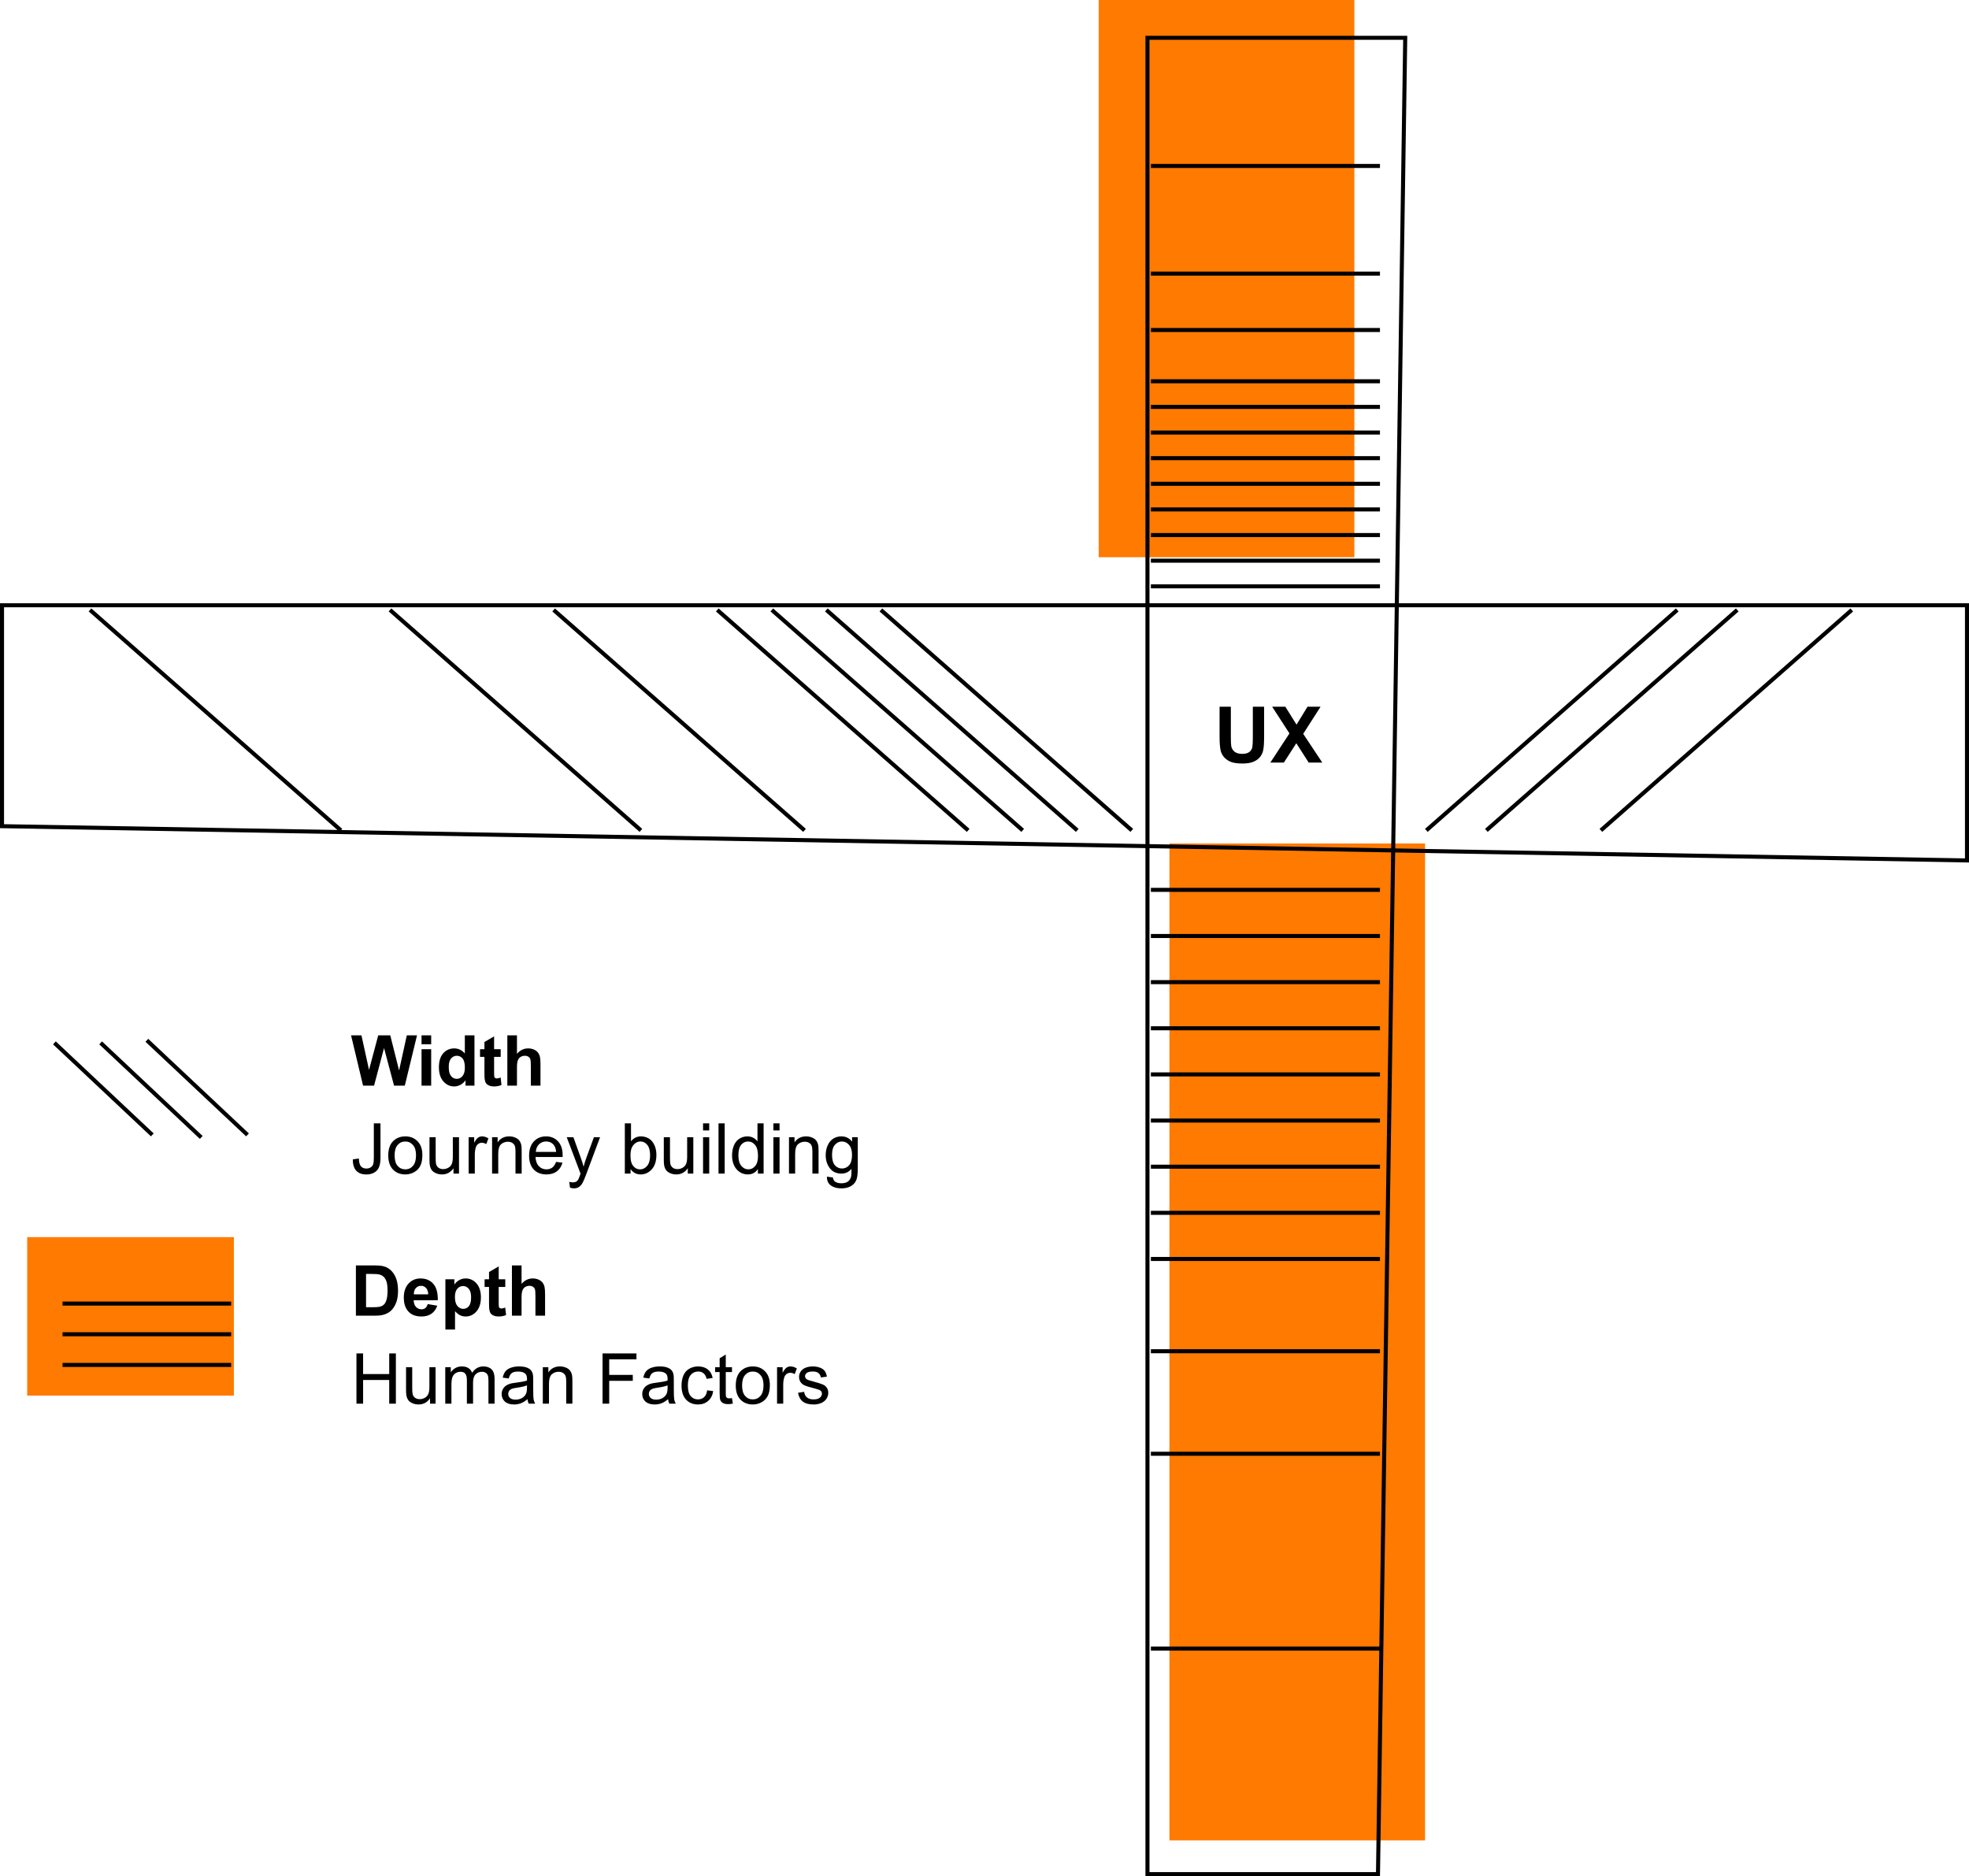 <svg width="488" height="465" viewBox="0 0 488 465" fill="none" xmlns="http://www.w3.org/2000/svg">
<rect x="6.741" y="306.622" width="51.227" height="39.278" fill="#FF7A00"/>
<rect x="272.308" width="63.359" height="138.106" fill="#FF7A00"/>
<rect x="289.833" y="209.059" width="63.359" height="247.071" fill="#FF7A00"/>
<path d="M0.5 150.009V204.767L487.5 213.259V150.009H0.5Z" stroke="black"/>
<path d="M284.387 9.369L284.387 464.5L341.522 464.5L348.272 9.369L284.387 9.369Z" stroke="black"/>
<line y1="-0.5" x2="56.776" y2="-0.5" transform="matrix(1 0 0 -1 285.235 144.817)" stroke="black"/>
<line x1="285.235" y1="220.552" x2="342.012" y2="220.552" stroke="black"/>
<line y1="-0.5" x2="56.776" y2="-0.5" transform="matrix(1 0 0 -1 285.235 138.467)" stroke="black"/>
<line x1="285.235" y1="231.987" x2="342.012" y2="231.987" stroke="black"/>
<line y1="-0.5" x2="56.776" y2="-0.5" transform="matrix(1 0 0 -1 285.235 132.114)" stroke="black"/>
<line x1="285.235" y1="243.423" x2="342.012" y2="243.423" stroke="black"/>
<line y1="-0.5" x2="56.776" y2="-0.5" transform="matrix(1 0 0 -1 285.235 125.76)" stroke="black"/>
<line x1="285.235" y1="254.858" x2="342.012" y2="254.858" stroke="black"/>
<line y1="-0.5" x2="56.776" y2="-0.5" transform="matrix(1 0 0 -1 285.235 119.409)" stroke="black"/>
<line x1="285.235" y1="266.292" x2="342.012" y2="266.292" stroke="black"/>
<line y1="-0.5" x2="56.776" y2="-0.5" transform="matrix(1 0 0 -1 285.235 113.056)" stroke="black"/>
<line x1="285.235" y1="277.729" x2="342.012" y2="277.729" stroke="black"/>
<line y1="-0.5" x2="56.776" y2="-0.5" transform="matrix(1 0 0 -1 285.235 106.703)" stroke="black"/>
<line x1="285.235" y1="289.163" x2="342.012" y2="289.163" stroke="black"/>
<line y1="-0.5" x2="56.776" y2="-0.5" transform="matrix(1 0 0 -1 285.235 100.35)" stroke="black"/>
<line x1="285.235" y1="300.597" x2="342.012" y2="300.597" stroke="black"/>
<line y1="-0.5" x2="56.776" y2="-0.5" transform="matrix(1 0 0 -1 285.235 93.997)" stroke="black"/>
<line x1="285.235" y1="312.034" x2="342.012" y2="312.034" stroke="black"/>
<line y1="-0.5" x2="56.776" y2="-0.5" transform="matrix(1 0 0 -1 285.235 81.29)" stroke="black"/>
<line x1="285.235" y1="334.902" x2="342.012" y2="334.902" stroke="black"/>
<line y1="-0.5" x2="56.776" y2="-0.5" transform="matrix(1 0 0 -1 285.235 67.314)" stroke="black"/>
<line x1="285.235" y1="360.314" x2="342.012" y2="360.314" stroke="black"/>
<line y1="-0.5" x2="56.776" y2="-0.5" transform="matrix(1 0 0 -1 285.235 40.632)" stroke="black"/>
<line x1="285.235" y1="408.595" x2="342.012" y2="408.595" stroke="black"/>
<path d="M22.309 151.173L84.492 205.807" stroke="black"/>
<path d="M218.321 151.173L280.505 205.807" stroke="black"/>
<path d="M204.805 151.173L266.988 205.807" stroke="black"/>
<path d="M415.689 151.173L353.506 205.807" stroke="black"/>
<path d="M430.562 151.173L368.378 205.807" stroke="black"/>
<path d="M458.947 151.173L396.763 205.807" stroke="black"/>
<path d="M191.286 151.173L253.47 205.807" stroke="black"/>
<path d="M177.77 151.173L239.953 205.807" stroke="black"/>
<path d="M137.213 151.173L199.397 205.807" stroke="black"/>
<path d="M96.659 151.173L158.843 205.807" stroke="black"/>
<path d="M302.26 175.156H305.055V182.654C305.055 183.844 305.089 184.615 305.159 184.968C305.278 185.534 305.562 185.991 306.009 186.337C306.462 186.677 307.079 186.847 307.86 186.847C308.653 186.847 309.251 186.686 309.654 186.365C310.057 186.038 310.299 185.638 310.381 185.166C310.463 184.694 310.504 183.91 310.504 182.815V175.156H313.299V182.427C313.299 184.089 313.223 185.264 313.072 185.95C312.921 186.636 312.641 187.215 312.232 187.687C311.829 188.16 311.287 188.537 310.608 188.821C309.928 189.098 309.04 189.236 307.945 189.236C306.622 189.236 305.618 189.085 304.932 188.783C304.252 188.474 303.714 188.078 303.317 187.593C302.921 187.102 302.659 186.589 302.533 186.054C302.351 185.26 302.26 184.089 302.26 182.541V175.156ZM314.848 189L319.579 181.776L315.292 175.156H318.559L321.335 179.604L324.055 175.156H327.294L322.988 181.88L327.719 189H324.348L321.279 184.212L318.2 189H314.848Z" fill="black"/>
<path d="M13.482 258.474L37.748 281.281" stroke="black"/>
<path d="M36.395 257.839L61.335 281.279" stroke="black"/>
<path d="M24.939 258.474L49.878 281.914" stroke="black"/>
<path d="M89.983 269.07L87.01 256.616H89.584L91.461 265.171L93.738 256.616H96.728L98.911 265.315L100.823 256.616H103.354L100.33 269.07H97.662L95.182 259.759L92.71 269.07H89.983ZM104.475 258.825V256.616H106.863V258.825H104.475ZM104.475 269.07V260.048H106.863V269.07H104.475ZM117.592 269.07H115.375V267.745C115.006 268.26 114.57 268.645 114.066 268.9C113.568 269.149 113.064 269.274 112.554 269.274C111.518 269.274 110.629 268.857 109.887 268.025C109.151 267.187 108.782 266.02 108.782 264.525C108.782 262.996 109.142 261.835 109.861 261.042C110.581 260.243 111.49 259.844 112.588 259.844C113.596 259.844 114.468 260.263 115.205 261.101V256.616H117.592V269.07ZM111.221 264.364C111.221 265.326 111.354 266.023 111.62 266.453C112.005 267.076 112.543 267.388 113.234 267.388C113.783 267.388 114.25 267.156 114.636 266.691C115.021 266.221 115.213 265.522 115.213 264.593C115.213 263.557 115.026 262.812 114.653 262.359C114.279 261.9 113.8 261.671 113.217 261.671C112.651 261.671 112.175 261.897 111.79 262.35C111.41 262.798 111.221 263.469 111.221 264.364ZM124.091 260.048V261.951H122.459V265.587C122.459 266.323 122.474 266.754 122.502 266.878C122.536 266.997 122.607 267.096 122.714 267.175C122.828 267.255 122.964 267.294 123.122 267.294C123.343 267.294 123.663 267.218 124.082 267.065L124.286 268.917C123.731 269.155 123.102 269.274 122.4 269.274C121.97 269.274 121.582 269.203 121.236 269.061C120.891 268.914 120.636 268.727 120.472 268.501C120.313 268.268 120.203 267.957 120.14 267.566C120.089 267.289 120.064 266.728 120.064 265.884V261.951H118.968V260.048H120.064V258.256L122.459 256.862V260.048H124.091ZM128.126 256.616V261.195C128.896 260.294 129.816 259.844 130.887 259.844C131.436 259.844 131.931 259.946 132.373 260.15C132.815 260.354 133.146 260.614 133.367 260.932C133.594 261.249 133.747 261.6 133.826 261.985C133.911 262.37 133.953 262.968 133.953 263.777V269.07H131.566V264.304C131.566 263.358 131.521 262.758 131.43 262.503C131.34 262.248 131.178 262.047 130.946 261.9C130.719 261.747 130.433 261.671 130.088 261.671C129.692 261.671 129.338 261.767 129.026 261.959C128.715 262.152 128.485 262.444 128.338 262.834C128.196 263.22 128.126 263.792 128.126 264.55V269.07H125.739V256.616H128.126Z" fill="black"/>
<path d="M88.207 313.635H92.803C93.84 313.635 94.63 313.714 95.173 313.873C95.904 314.088 96.53 314.47 97.051 315.02C97.572 315.569 97.968 316.243 98.24 317.041C98.512 317.834 98.648 318.814 98.648 319.981C98.648 321.006 98.52 321.889 98.266 322.631C97.954 323.537 97.51 324.271 96.932 324.831C96.496 325.256 95.907 325.587 95.165 325.825C94.61 326.001 93.868 326.089 92.939 326.089H88.207V313.635ZM90.722 315.742V323.99H92.599C93.302 323.99 93.808 323.951 94.12 323.871C94.528 323.769 94.865 323.597 95.131 323.353C95.403 323.11 95.624 322.71 95.793 322.155C95.963 321.595 96.048 320.833 96.048 319.87C96.048 318.907 95.963 318.168 95.793 317.653C95.624 317.138 95.386 316.736 95.08 316.447C94.774 316.158 94.386 315.963 93.916 315.861C93.565 315.781 92.877 315.742 91.852 315.742H90.722ZM105.996 323.217L108.375 323.617C108.069 324.489 107.585 325.154 106.922 325.613C106.265 326.066 105.441 326.293 104.45 326.293C102.881 326.293 101.72 325.78 100.967 324.755C100.372 323.934 100.075 322.897 100.075 321.646C100.075 320.151 100.466 318.981 101.247 318.137C102.029 317.288 103.017 316.863 104.212 316.863C105.554 316.863 106.613 317.308 107.389 318.197C108.165 319.08 108.536 320.437 108.502 322.266H102.522C102.539 322.974 102.731 323.526 103.099 323.922C103.467 324.313 103.926 324.509 104.475 324.509C104.849 324.509 105.164 324.407 105.418 324.203C105.673 323.999 105.866 323.67 105.996 323.217ZM106.132 320.805C106.115 320.114 105.937 319.59 105.597 319.233C105.257 318.871 104.844 318.689 104.357 318.689C103.836 318.689 103.405 318.879 103.065 319.259C102.725 319.638 102.558 320.153 102.564 320.805H106.132ZM110.388 317.067H112.614V318.392C112.903 317.939 113.293 317.571 113.786 317.288C114.279 317.005 114.825 316.863 115.426 316.863C116.473 316.863 117.362 317.274 118.093 318.095C118.824 318.916 119.189 320.06 119.189 321.527C119.189 323.033 118.821 324.206 118.085 325.044C117.348 325.876 116.456 326.293 115.409 326.293C114.91 326.293 114.457 326.193 114.049 325.995C113.647 325.797 113.223 325.457 112.775 324.976V329.521H110.388V317.067ZM112.75 321.425C112.75 322.439 112.951 323.189 113.353 323.676C113.755 324.157 114.245 324.398 114.822 324.398C115.377 324.398 115.839 324.177 116.207 323.735C116.575 323.288 116.759 322.558 116.759 321.544C116.759 320.598 116.57 319.896 116.19 319.437C115.811 318.978 115.341 318.749 114.78 318.749C114.197 318.749 113.712 318.975 113.327 319.429C112.942 319.876 112.75 320.541 112.75 321.425ZM125.229 317.067V318.97H123.598V322.606C123.598 323.342 123.612 323.772 123.64 323.897C123.674 324.016 123.745 324.115 123.853 324.194C123.966 324.274 124.102 324.313 124.26 324.313C124.481 324.313 124.801 324.237 125.22 324.084L125.424 325.936C124.869 326.174 124.241 326.293 123.538 326.293C123.108 326.293 122.72 326.222 122.375 326.08C122.029 325.933 121.774 325.746 121.61 325.519C121.451 325.287 121.341 324.976 121.279 324.585C121.228 324.307 121.202 323.747 121.202 322.903V318.97H120.106V317.067H121.202V315.274L123.598 313.881V317.067H125.229ZM129.264 313.635V318.214C130.034 317.313 130.955 316.863 132.025 316.863C132.574 316.863 133.07 316.965 133.512 317.169C133.953 317.373 134.285 317.633 134.505 317.95C134.732 318.268 134.885 318.619 134.964 319.004C135.049 319.389 135.092 319.986 135.092 320.796V326.089H132.704V321.323C132.704 320.377 132.659 319.777 132.569 319.522C132.478 319.267 132.317 319.066 132.084 318.919C131.858 318.766 131.572 318.689 131.226 318.689C130.83 318.689 130.476 318.786 130.164 318.978C129.853 319.171 129.624 319.462 129.476 319.853C129.335 320.238 129.264 320.81 129.264 321.569V326.089H126.877V313.635H129.264Z" fill="black"/>
<path d="M87.451 287.344L88.938 287.14C88.978 288.092 89.156 288.743 89.473 289.094C89.79 289.445 90.229 289.621 90.79 289.621C91.203 289.621 91.56 289.527 91.86 289.34C92.16 289.148 92.367 288.89 92.481 288.567C92.594 288.239 92.65 287.718 92.65 287.004V278.424H94.298V286.911C94.298 287.953 94.171 288.76 93.916 289.332C93.667 289.904 93.268 290.34 92.718 290.64C92.175 290.94 91.535 291.09 90.798 291.09C89.705 291.09 88.867 290.776 88.284 290.147C87.706 289.519 87.429 288.584 87.451 287.344ZM96.227 286.367C96.227 284.696 96.691 283.459 97.62 282.655C98.396 281.986 99.342 281.652 100.457 281.652C101.698 281.652 102.711 282.06 103.499 282.876C104.286 283.685 104.679 284.807 104.679 286.24C104.679 287.401 104.504 288.315 104.153 288.984C103.807 289.646 103.3 290.162 102.632 290.53C101.969 290.898 101.245 291.082 100.457 291.082C99.194 291.082 98.172 290.677 97.391 289.867C96.615 289.057 96.227 287.891 96.227 286.367ZM97.798 286.367C97.798 287.522 98.05 288.389 98.554 288.967C99.058 289.539 99.693 289.825 100.457 289.825C101.216 289.825 101.848 289.536 102.352 288.958C102.856 288.38 103.108 287.5 103.108 286.316C103.108 285.2 102.853 284.357 102.343 283.785C101.839 283.207 101.211 282.918 100.457 282.918C99.693 282.918 99.058 283.204 98.554 283.776C98.05 284.348 97.798 285.212 97.798 286.367ZM112.393 290.878V289.553C111.691 290.572 110.736 291.082 109.53 291.082C108.998 291.082 108.499 290.98 108.035 290.776C107.576 290.572 107.234 290.317 107.007 290.011C106.786 289.7 106.63 289.321 106.54 288.873C106.477 288.573 106.446 288.097 106.446 287.446V281.856H107.975V286.86C107.975 287.658 108.007 288.196 108.069 288.474C108.165 288.876 108.369 289.193 108.681 289.425C108.992 289.652 109.377 289.765 109.836 289.765C110.295 289.765 110.725 289.649 111.127 289.417C111.529 289.179 111.812 288.859 111.977 288.457C112.146 288.049 112.231 287.46 112.231 286.69V281.856H113.761V290.878H112.393ZM116.148 290.878V281.856H117.524V283.224C117.875 282.584 118.198 282.162 118.492 281.958C118.792 281.754 119.121 281.652 119.478 281.652C119.993 281.652 120.517 281.817 121.049 282.145L120.523 283.564C120.149 283.343 119.775 283.232 119.401 283.232C119.067 283.232 118.767 283.334 118.501 283.538C118.235 283.736 118.045 284.014 117.932 284.371C117.762 284.914 117.677 285.509 117.677 286.155V290.878H116.148ZM121.958 290.878V281.856H123.334V283.139C123.997 282.148 124.954 281.652 126.206 281.652C126.749 281.652 127.248 281.751 127.701 281.95C128.16 282.142 128.502 282.397 128.729 282.714C128.955 283.031 129.114 283.408 129.205 283.844C129.261 284.127 129.289 284.623 129.289 285.331V290.878H127.76V285.39C127.76 284.767 127.701 284.303 127.582 283.997C127.463 283.685 127.251 283.439 126.945 283.258C126.645 283.071 126.291 282.978 125.883 282.978C125.232 282.978 124.668 283.184 124.192 283.598C123.722 284.011 123.487 284.795 123.487 285.951V290.878H121.958ZM137.819 287.973L139.399 288.168C139.149 289.091 138.688 289.808 138.014 290.317C137.34 290.827 136.479 291.082 135.431 291.082C134.112 291.082 133.064 290.677 132.288 289.867C131.518 289.051 131.133 287.91 131.133 286.444C131.133 284.926 131.524 283.748 132.305 282.91C133.087 282.071 134.101 281.652 135.346 281.652C136.553 281.652 137.538 282.063 138.303 282.884C139.067 283.705 139.45 284.861 139.45 286.35C139.45 286.441 139.447 286.577 139.441 286.758H132.713C132.77 287.749 133.05 288.508 133.554 289.035C134.058 289.561 134.687 289.825 135.44 289.825C136.001 289.825 136.479 289.677 136.876 289.383C137.272 289.088 137.586 288.618 137.819 287.973ZM132.798 285.501H137.835C137.768 284.742 137.575 284.173 137.258 283.793C136.771 283.204 136.139 282.91 135.363 282.91C134.661 282.91 134.069 283.145 133.588 283.615C133.112 284.085 132.849 284.713 132.798 285.501ZM141.259 294.352L141.089 292.917C141.423 293.007 141.715 293.053 141.964 293.053C142.304 293.053 142.576 292.996 142.78 292.883C142.983 292.769 143.151 292.611 143.281 292.407C143.377 292.254 143.533 291.875 143.748 291.269C143.776 291.184 143.822 291.059 143.884 290.895L140.46 281.856H142.109L143.986 287.081C144.229 287.743 144.447 288.44 144.64 289.17C144.816 288.468 145.025 287.783 145.269 287.115L147.197 281.856H148.726L145.294 291.031C144.926 292.022 144.64 292.704 144.436 293.078C144.164 293.582 143.853 293.95 143.502 294.183C143.151 294.42 142.731 294.539 142.244 294.539C141.95 294.539 141.621 294.477 141.259 294.352ZM156.278 290.878H154.86V278.424H156.389V282.867C157.034 282.057 157.858 281.652 158.861 281.652C159.416 281.652 159.94 281.766 160.432 281.992C160.931 282.213 161.338 282.527 161.656 282.935C161.978 283.337 162.23 283.824 162.412 284.396C162.593 284.968 162.683 285.58 162.683 286.231C162.683 287.777 162.301 288.972 161.537 289.816C160.772 290.66 159.855 291.082 158.784 291.082C157.72 291.082 156.884 290.637 156.278 289.748V290.878ZM156.261 286.299C156.261 287.381 156.408 288.162 156.703 288.644C157.184 289.431 157.836 289.825 158.657 289.825C159.325 289.825 159.903 289.536 160.39 288.958C160.877 288.375 161.12 287.508 161.12 286.359C161.12 285.181 160.885 284.311 160.415 283.751C159.951 283.19 159.387 282.91 158.725 282.91C158.057 282.91 157.479 283.201 156.992 283.785C156.505 284.362 156.261 285.2 156.261 286.299ZM170.465 290.878V289.553C169.763 290.572 168.808 291.082 167.602 291.082C167.07 291.082 166.571 290.98 166.107 290.776C165.648 290.572 165.306 290.317 165.079 290.011C164.858 289.7 164.702 289.321 164.612 288.873C164.55 288.573 164.518 288.097 164.518 287.446V281.856H166.048V286.86C166.048 287.658 166.079 288.196 166.141 288.474C166.237 288.876 166.441 289.193 166.753 289.425C167.064 289.652 167.449 289.765 167.908 289.765C168.367 289.765 168.797 289.649 169.199 289.417C169.601 289.179 169.884 288.859 170.049 288.457C170.219 288.049 170.304 287.46 170.304 286.69V281.856H171.833V290.878H170.465ZM174.245 280.183V278.424H175.774V280.183H174.245ZM174.245 290.878V281.856H175.774V290.878H174.245ZM178.077 290.878V278.424H179.606V290.878H178.077ZM187.837 290.878V289.74C187.265 290.634 186.424 291.082 185.314 291.082C184.595 291.082 183.932 290.884 183.326 290.487C182.726 290.091 182.259 289.539 181.925 288.831C181.596 288.117 181.432 287.299 181.432 286.376C181.432 285.475 181.582 284.66 181.882 283.929C182.182 283.193 182.633 282.629 183.233 282.238C183.833 281.848 184.504 281.652 185.246 281.652C185.79 281.652 186.274 281.768 186.699 282.001C187.124 282.227 187.469 282.524 187.735 282.893V278.424H189.256V290.878H187.837ZM183.004 286.376C183.004 287.531 183.247 288.395 183.734 288.967C184.221 289.539 184.796 289.825 185.459 289.825C186.127 289.825 186.693 289.553 187.158 289.009C187.628 288.46 187.863 287.624 187.863 286.503C187.863 285.268 187.625 284.362 187.149 283.785C186.673 283.207 186.087 282.918 185.391 282.918C184.711 282.918 184.142 283.196 183.683 283.751C183.23 284.306 183.004 285.181 183.004 286.376ZM191.677 280.183V278.424H193.206V280.183H191.677ZM191.677 290.878V281.856H193.206V290.878H191.677ZM195.542 290.878V281.856H196.919V283.139C197.581 282.148 198.538 281.652 199.79 281.652C200.334 281.652 200.832 281.751 201.285 281.95C201.744 282.142 202.086 282.397 202.313 282.714C202.539 283.031 202.698 283.408 202.789 283.844C202.845 284.127 202.874 284.623 202.874 285.331V290.878H201.344V285.39C201.344 284.767 201.285 284.303 201.166 283.997C201.047 283.685 200.835 283.439 200.529 283.258C200.229 283.071 199.875 282.978 199.467 282.978C198.816 282.978 198.252 283.184 197.777 283.598C197.306 284.011 197.071 284.795 197.071 285.951V290.878H195.542ZM204.946 291.625L206.433 291.846C206.495 292.305 206.668 292.639 206.951 292.849C207.331 293.132 207.849 293.274 208.506 293.274C209.214 293.274 209.76 293.132 210.145 292.849C210.53 292.566 210.791 292.169 210.927 291.659C211.006 291.348 211.043 290.694 211.037 289.697C210.369 290.484 209.536 290.878 208.54 290.878C207.299 290.878 206.34 290.431 205.66 289.536C204.98 288.641 204.641 287.568 204.641 286.316C204.641 285.455 204.796 284.662 205.108 283.937C205.419 283.207 205.869 282.643 206.458 282.247C207.053 281.851 207.75 281.652 208.548 281.652C209.613 281.652 210.491 282.083 211.182 282.944V281.856H212.592V289.655C212.592 291.059 212.447 292.053 212.159 292.636C211.875 293.225 211.422 293.69 210.799 294.03C210.182 294.369 209.42 294.539 208.514 294.539C207.438 294.539 206.569 294.296 205.906 293.809C205.244 293.327 204.924 292.6 204.946 291.625ZM206.212 286.206C206.212 287.389 206.447 288.253 206.917 288.797C207.387 289.34 207.976 289.612 208.684 289.612C209.386 289.612 209.975 289.343 210.451 288.805C210.927 288.261 211.165 287.412 211.165 286.257C211.165 285.152 210.918 284.32 210.426 283.759C209.939 283.198 209.35 282.918 208.659 282.918C207.979 282.918 207.401 283.196 206.926 283.751C206.45 284.3 206.212 285.118 206.212 286.206Z" fill="black"/>
<path d="M88.343 347.895V335.441H89.991V340.555H96.465V335.441H98.113V347.895H96.465V342.024H89.991V347.895H88.343ZM106.582 347.895V346.569C105.88 347.589 104.926 348.098 103.719 348.098C103.187 348.098 102.689 347.996 102.224 347.793C101.766 347.589 101.423 347.334 101.196 347.028C100.976 346.717 100.82 346.337 100.729 345.89C100.667 345.59 100.636 345.114 100.636 344.463V338.873H102.165V343.876C102.165 344.675 102.196 345.213 102.258 345.49C102.355 345.893 102.558 346.21 102.87 346.442C103.181 346.668 103.566 346.782 104.025 346.782C104.484 346.782 104.914 346.666 105.316 346.433C105.719 346.196 106.002 345.876 106.166 345.473C106.336 345.066 106.421 344.477 106.421 343.706V338.873H107.95V347.895H106.582ZM110.354 347.895V338.873H111.722V340.139C112.005 339.697 112.382 339.343 112.852 339.077C113.322 338.805 113.857 338.669 114.457 338.669C115.125 338.669 115.672 338.808 116.097 339.085C116.527 339.363 116.83 339.751 117.006 340.249C117.719 339.196 118.648 338.669 119.792 338.669C120.687 338.669 121.375 338.918 121.856 339.416C122.338 339.909 122.578 340.671 122.578 341.702V347.895H121.058V342.211C121.058 341.6 121.007 341.161 120.905 340.895C120.809 340.623 120.63 340.405 120.37 340.24C120.109 340.076 119.803 339.994 119.452 339.994C118.818 339.994 118.291 340.207 117.872 340.631C117.453 341.05 117.244 341.724 117.244 342.653V347.895H115.714V342.033C115.714 341.353 115.59 340.844 115.341 340.504C115.091 340.164 114.684 339.994 114.117 339.994C113.687 339.994 113.288 340.107 112.92 340.334C112.557 340.56 112.294 340.892 112.13 341.328C111.965 341.764 111.883 342.393 111.883 343.214V347.895H110.354ZM130.734 346.782C130.167 347.263 129.621 347.603 129.094 347.801C128.573 347.999 128.012 348.098 127.412 348.098C126.421 348.098 125.659 347.858 125.127 347.376C124.595 346.889 124.328 346.269 124.328 345.516C124.328 345.074 124.427 344.672 124.626 344.31C124.83 343.942 125.093 343.647 125.416 343.426C125.744 343.205 126.112 343.038 126.52 342.925C126.82 342.846 127.273 342.769 127.879 342.696C129.114 342.548 130.023 342.373 130.606 342.169C130.612 341.959 130.615 341.826 130.615 341.77C130.615 341.147 130.47 340.708 130.181 340.453C129.791 340.107 129.21 339.935 128.44 339.935C127.721 339.935 127.188 340.062 126.843 340.317C126.503 340.566 126.251 341.011 126.087 341.651L124.592 341.447C124.728 340.807 124.951 340.291 125.263 339.901C125.574 339.504 126.025 339.201 126.614 338.992C127.203 338.777 127.885 338.669 128.661 338.669C129.431 338.669 130.057 338.76 130.538 338.941C131.02 339.122 131.374 339.351 131.6 339.629C131.827 339.901 131.985 340.246 132.076 340.665C132.127 340.926 132.152 341.396 132.152 342.075V344.114C132.152 345.536 132.183 346.436 132.246 346.816C132.314 347.189 132.444 347.549 132.637 347.895H131.039C130.881 347.577 130.779 347.206 130.734 346.782ZM130.606 343.367C130.051 343.593 129.219 343.786 128.109 343.944C127.48 344.035 127.035 344.137 126.775 344.25C126.514 344.363 126.313 344.53 126.172 344.751C126.03 344.967 125.959 345.207 125.959 345.473C125.959 345.881 126.112 346.221 126.418 346.493C126.73 346.765 127.183 346.901 127.777 346.901C128.366 346.901 128.89 346.773 129.349 346.518C129.808 346.258 130.145 345.904 130.36 345.456C130.524 345.111 130.606 344.601 130.606 343.927V343.367ZM134.531 347.895V338.873H135.907V340.156C136.57 339.164 137.527 338.669 138.778 338.669C139.322 338.669 139.821 338.768 140.274 338.966C140.732 339.159 141.075 339.414 141.301 339.731C141.528 340.048 141.687 340.425 141.777 340.861C141.834 341.144 141.862 341.639 141.862 342.347V347.895H140.333V342.407C140.333 341.784 140.274 341.319 140.155 341.014C140.036 340.702 139.823 340.456 139.518 340.274C139.217 340.088 138.863 339.994 138.456 339.994C137.804 339.994 137.241 340.201 136.765 340.614C136.295 341.028 136.06 341.812 136.06 342.967V347.895H134.531ZM149.338 347.895V335.441H157.739V336.91H150.986V340.767H156.83V342.237H150.986V347.895H149.338ZM165.58 346.782C165.014 347.263 164.467 347.603 163.941 347.801C163.42 347.999 162.859 348.098 162.259 348.098C161.268 348.098 160.506 347.858 159.974 347.376C159.441 346.889 159.175 346.269 159.175 345.516C159.175 345.074 159.274 344.672 159.472 344.31C159.676 343.942 159.94 343.647 160.262 343.426C160.591 343.205 160.959 343.038 161.367 342.925C161.667 342.846 162.12 342.769 162.726 342.696C163.961 342.548 164.87 342.373 165.453 342.169C165.459 341.959 165.461 341.826 165.461 341.77C165.461 341.147 165.317 340.708 165.028 340.453C164.637 340.107 164.057 339.935 163.287 339.935C162.567 339.935 162.035 340.062 161.69 340.317C161.35 340.566 161.098 341.011 160.934 341.651L159.438 341.447C159.574 340.807 159.798 340.291 160.109 339.901C160.421 339.504 160.871 339.201 161.46 338.992C162.049 338.777 162.732 338.669 163.508 338.669C164.278 338.669 164.904 338.76 165.385 338.941C165.866 339.122 166.22 339.351 166.447 339.629C166.673 339.901 166.832 340.246 166.923 340.665C166.973 340.926 166.999 341.396 166.999 342.075V344.114C166.999 345.536 167.03 346.436 167.092 346.816C167.16 347.189 167.291 347.549 167.483 347.895H165.886C165.728 347.577 165.626 347.206 165.58 346.782ZM165.453 343.367C164.898 343.593 164.065 343.786 162.955 343.944C162.327 344.035 161.882 344.137 161.622 344.25C161.361 344.363 161.16 344.53 161.018 344.751C160.877 344.967 160.806 345.207 160.806 345.473C160.806 345.881 160.959 346.221 161.265 346.493C161.576 346.765 162.029 346.901 162.624 346.901C163.213 346.901 163.737 346.773 164.196 346.518C164.654 346.258 164.991 345.904 165.207 345.456C165.371 345.111 165.453 344.601 165.453 343.927V343.367ZM175.265 344.59L176.768 344.785C176.604 345.822 176.182 346.634 175.503 347.223C174.829 347.807 173.999 348.098 173.013 348.098C171.779 348.098 170.785 347.696 170.032 346.892C169.284 346.082 168.91 344.924 168.91 343.418C168.91 342.444 169.072 341.591 169.395 340.861C169.717 340.13 170.207 339.584 170.864 339.221C171.527 338.853 172.246 338.669 173.022 338.669C174.002 338.669 174.803 338.918 175.426 339.416C176.049 339.909 176.448 340.611 176.624 341.523L175.137 341.753C174.996 341.147 174.744 340.691 174.381 340.385C174.024 340.079 173.591 339.926 173.081 339.926C172.311 339.926 171.685 340.204 171.204 340.759C170.723 341.308 170.482 342.18 170.482 343.375C170.482 344.587 170.714 345.468 171.179 346.017C171.643 346.566 172.249 346.841 172.996 346.841C173.597 346.841 174.098 346.657 174.5 346.289C174.902 345.921 175.157 345.355 175.265 344.59ZM181.415 346.527L181.636 347.878C181.206 347.968 180.82 348.013 180.481 348.013C179.926 348.013 179.495 347.926 179.189 347.75C178.884 347.575 178.668 347.345 178.544 347.062C178.419 346.773 178.357 346.17 178.357 345.253V340.062H177.236V338.873H178.357V336.639L179.877 335.721V338.873H181.415V340.062H179.877V345.338C179.877 345.774 179.903 346.054 179.954 346.179C180.011 346.303 180.098 346.402 180.217 346.476C180.342 346.549 180.517 346.586 180.744 346.586C180.914 346.586 181.138 346.566 181.415 346.527ZM182.35 343.384C182.35 341.713 182.814 340.476 183.743 339.671C184.519 339.003 185.464 338.669 186.58 338.669C187.82 338.669 188.834 339.077 189.621 339.892C190.408 340.702 190.802 341.823 190.802 343.256C190.802 344.417 190.627 345.332 190.275 346C189.93 346.663 189.423 347.178 188.755 347.546C188.092 347.914 187.367 348.098 186.58 348.098C185.317 348.098 184.295 347.693 183.513 346.884C182.737 346.074 182.35 344.907 182.35 343.384ZM183.921 343.384C183.921 344.539 184.173 345.405 184.677 345.983C185.181 346.555 185.815 346.841 186.58 346.841C187.339 346.841 187.97 346.552 188.474 345.975C188.978 345.397 189.231 344.516 189.231 343.333C189.231 342.217 188.976 341.373 188.466 340.801C187.962 340.224 187.333 339.935 186.58 339.935C185.815 339.935 185.181 340.221 184.677 340.793C184.173 341.365 183.921 342.228 183.921 343.384ZM192.586 347.895V338.873H193.962V340.24C194.313 339.601 194.636 339.179 194.931 338.975C195.231 338.771 195.559 338.669 195.916 338.669C196.431 338.669 196.955 338.833 197.488 339.162L196.961 340.58C196.587 340.359 196.213 340.249 195.84 340.249C195.506 340.249 195.205 340.351 194.939 340.555C194.673 340.753 194.483 341.031 194.37 341.387C194.2 341.931 194.115 342.526 194.115 343.171V347.895H192.586ZM197.785 345.202L199.297 344.964C199.382 345.57 199.617 346.034 200.002 346.357C200.393 346.68 200.937 346.841 201.633 346.841C202.336 346.841 202.857 346.7 203.196 346.416C203.536 346.128 203.706 345.791 203.706 345.405C203.706 345.06 203.556 344.788 203.256 344.59C203.046 344.454 202.525 344.281 201.693 344.072C200.571 343.789 199.793 343.545 199.357 343.341C198.926 343.132 198.598 342.846 198.371 342.483C198.15 342.115 198.04 341.71 198.04 341.268C198.04 340.866 198.13 340.495 198.312 340.156C198.499 339.81 198.751 339.524 199.068 339.298C199.306 339.122 199.628 338.975 200.036 338.856C200.45 338.731 200.891 338.669 201.361 338.669C202.069 338.669 202.689 338.771 203.222 338.975C203.76 339.179 204.156 339.456 204.411 339.807C204.666 340.153 204.842 340.617 204.938 341.2L203.443 341.404C203.375 340.94 203.177 340.577 202.848 340.317C202.525 340.056 202.067 339.926 201.472 339.926C200.77 339.926 200.268 340.042 199.968 340.274C199.668 340.507 199.518 340.779 199.518 341.09C199.518 341.288 199.58 341.467 199.705 341.625C199.829 341.789 200.025 341.925 200.291 342.033C200.444 342.09 200.894 342.22 201.642 342.424C202.723 342.713 203.477 342.95 203.901 343.137C204.332 343.319 204.669 343.585 204.912 343.936C205.156 344.287 205.278 344.723 205.278 345.244C205.278 345.754 205.128 346.235 204.827 346.688C204.533 347.136 204.105 347.484 203.545 347.733C202.984 347.977 202.35 348.098 201.642 348.098C200.469 348.098 199.575 347.855 198.957 347.368C198.346 346.881 197.955 346.159 197.785 345.202Z" fill="black"/>
<path d="M15.501 323.092H57.291" stroke="black"/>
<path d="M15.501 330.695H57.291" stroke="black"/>
<path d="M15.501 338.299H57.291" stroke="black"/>
</svg>
